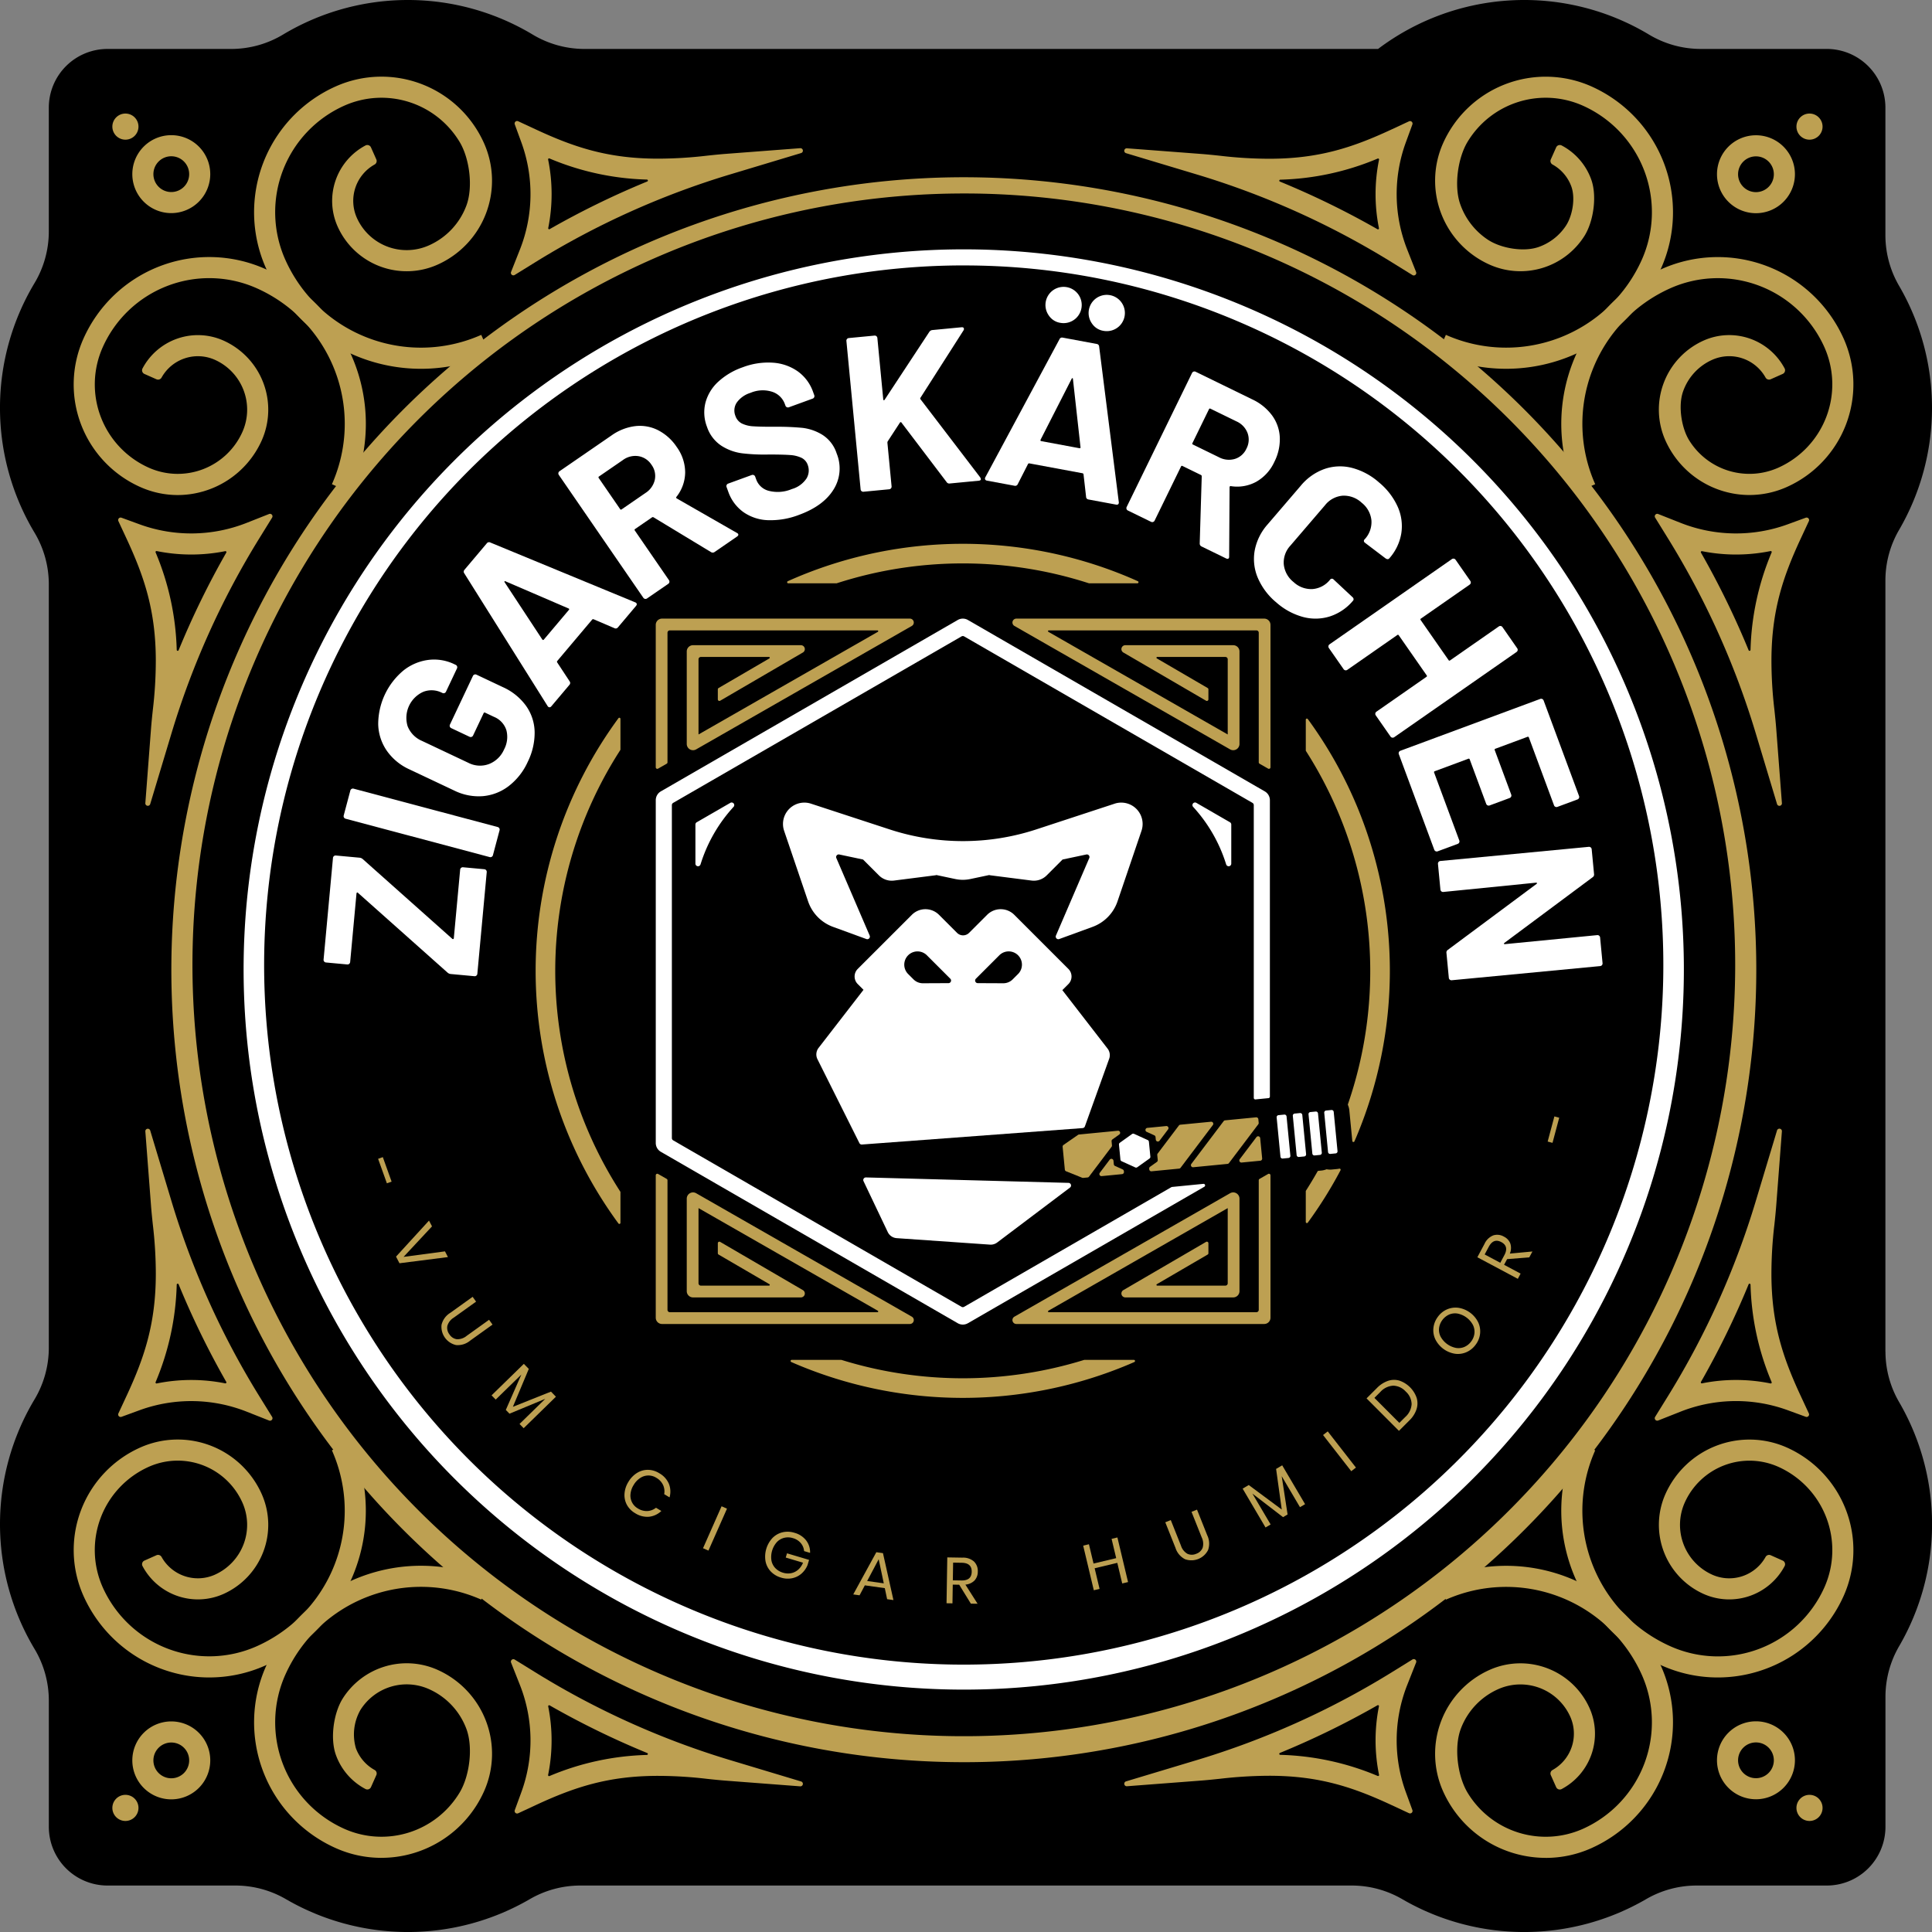 <svg xmlns="http://www.w3.org/2000/svg" xmlns:xlink="http://www.w3.org/1999/xlink" width="496.907" height="496.907" viewBox="0 0 496.907 496.907"><rect x="0" y="0" width="496.907" height="496.907" fill="#808080" stroke="none"/><defs><clipPath id="a"><rect width="496.907" height="496.907" fill="none"/></clipPath></defs><g transform="translate(0 -0.003)"><g transform="translate(0 0.003)" clip-path="url(#a)"><path d="M484.923,347.669V149.244a25.869,25.869,0,0,1,3.551-13.012,62.415,62.415,0,0,0,0-62.659,25.871,25.871,0,0,1-3.551-13.012V27.689a15.1,15.1,0,0,0-15.1-15.1H437.372A25.877,25.877,0,0,1,424.059,8.86a62.391,62.391,0,0,0-69.626,3.732H150.263A25.874,25.874,0,0,1,136.949,8.86a62.415,62.415,0,0,0-64.1,0,25.875,25.875,0,0,1-13.314,3.732H27.655a15.1,15.1,0,0,0-15.1,15.1v31.9a25.881,25.881,0,0,1-3.722,13.3,62.416,62.416,0,0,0,0,64.03,25.88,25.88,0,0,1,3.722,13.3V346.7A25.876,25.876,0,0,1,8.836,360a62.419,62.419,0,0,0,0,64.03,25.876,25.876,0,0,1,3.723,13.3V469.86a15.1,15.1,0,0,0,15.1,15.1H60.609a25.872,25.872,0,0,1,13,3.542,62.412,62.412,0,0,0,62.585,0,25.872,25.872,0,0,1,13-3.542h198.53a25.872,25.872,0,0,1,13,3.542,62.413,62.413,0,0,0,62.585,0,25.872,25.872,0,0,1,13-3.542h33.528a15.1,15.1,0,0,0,15.1-15.1V436.353a25.869,25.869,0,0,1,3.551-13.012,62.414,62.414,0,0,0,0-62.659,25.871,25.871,0,0,1-3.551-13.013" transform="translate(0 -0.003)"/><path d="M679.247,456.537l8.648,4.993a.67.67,0,0,1,.335.581v10.068a.67.67,0,0,1-1.308.2l-.13-.4a38.912,38.912,0,0,0-8.374-14.409.67.67,0,0,1,.829-1.033" transform="translate(-371.549 -250.047)" fill="#fff"/><path d="M404.531,456.537l-8.648,4.993a.671.671,0,0,0-.335.581v10.068a.67.67,0,0,0,1.308.2l.13-.4a38.912,38.912,0,0,1,8.374-14.409.67.67,0,0,0-.829-1.033" transform="translate(-216.688 -250.047)" fill="#fff"/><path d="M505.765,498.045a.41.41,0,0,0-.162.052L452.3,528.874a.67.67,0,0,1-.67,0l-74.163-42.818a.67.67,0,0,1-.336-.581V399.84a.67.67,0,0,1,.336-.581l74.163-42.818a.67.67,0,0,1,.67,0l74.163,42.818a.67.67,0,0,1,.335.581v75.291a.4.4,0,0,0,.443.4l3.336-.331a.4.4,0,0,0,.364-.4V398.576a2.623,2.623,0,0,0-1.311-2.271l-76.354-44.083a2.623,2.623,0,0,0-2.623,0L374.3,396.3a2.622,2.622,0,0,0-1.311,2.271v88.165a2.622,2.622,0,0,0,1.311,2.271l76.353,44.083a2.623,2.623,0,0,0,2.623,0L514.064,498a.4.4,0,0,0-.241-.751Z" transform="translate(-204.328 -192.762)" fill="#fff"/><path d="M539.23,552.994,527.6,537.961l1.556-1.555a2.759,2.759,0,0,0,0-3.9l-13.916-13.916a4.94,4.94,0,0,0-6.987,0l-4.639,4.639a2.188,2.188,0,0,1-3.095,0l-4.639-4.639a4.939,4.939,0,0,0-6.986,0L474.978,532.5a2.758,2.758,0,0,0,0,3.9l1.48,1.48-11.553,14.934a2.759,2.759,0,0,0-.286,2.922L475.4,577.3a.67.67,0,0,0,.649.369l56.772-4.226A.67.67,0,0,0,533.4,573l6.245-17.385a2.757,2.757,0,0,0-.414-2.62m-40.924-16.832-6.564.03a3.406,3.406,0,0,1-2.425-1l-1.4-1.4a3.407,3.407,0,0,1,4.818-4.818l6.047,6.047a.67.67,0,0,1-.471,1.144m17.916-2.373-1.4,1.4a3.405,3.405,0,0,1-2.425,1l-6.564-.03a.67.67,0,0,1-.471-1.144l6.047-6.047a3.407,3.407,0,0,1,4.818,4.818" transform="translate(-254.367 -283.3)" fill="#fff"/><path d="M491.7,669.715l52.1,1.4a.67.67,0,0,1,.386,1.205l-18.729,14.129a2.758,2.758,0,0,1-1.852.55l-23.994-1.666a2.759,2.759,0,0,1-2.3-1.566l-6.234-13.092a.67.67,0,0,1,.623-.958" transform="translate(-268.981 -366.882)" fill="#fff"/><path d="M530.639,456.794l-20.106,6.6a60.569,60.569,0,0,1-37.741.019l-20.234-6.623a5.493,5.493,0,0,0-6.915,6.987l6.162,18.131a10.632,10.632,0,0,0,6.42,6.567l8.574,3.132a.67.67,0,0,0,.846-.894l-8.572-19.934a.67.67,0,0,1,.755-.92l6.116,1.294,4.082,4.082a4.665,4.665,0,0,0,3.889,1.329l10.866-1.385-.065-.054,4.951,1.047a9.346,9.346,0,0,0,3.866,0l4.951-1.047-.065.054,10.865,1.385a4.666,4.666,0,0,0,3.889-1.329l4.081-4.082,6.116-1.294a.67.67,0,0,1,.754.92l-8.572,19.934a.67.67,0,0,0,.846.894l8.574-3.132a10.633,10.633,0,0,0,6.42-6.567l6.161-18.131a5.493,5.493,0,0,0-6.915-6.987" transform="translate(-243.966 -250.086)" fill="#fff"/><path d="M380.959,360.318V384.1a1.614,1.614,0,0,0,2.416,1.4l55.47-31.748a1.008,1.008,0,0,0-.5-1.884H374.6a1.614,1.614,0,0,0-1.614,1.614v36.622a.4.4,0,0,0,.6.35l2.219-1.27a.4.4,0,0,0,.2-.35V355.5a.605.605,0,0,1,.605-.605H430a.2.2,0,0,1,.1.377l-46.115,26.393V362.335a.6.6,0,0,1,.605-.605h17.518a.2.2,0,0,1,.1.376l-13.057,7.612a.4.4,0,0,0-.2.349v2.569a.4.4,0,0,0,.607.349l21.27-12.4a1.009,1.009,0,0,0-.508-1.88H382.573a1.614,1.614,0,0,0-1.614,1.614" transform="translate(-204.328 -192.762)" fill="#bda052"/><path d="M634.266,360.318V384.1a1.614,1.614,0,0,1-2.416,1.4l-55.47-31.748a1.008,1.008,0,0,1,.5-1.884h63.745a1.614,1.614,0,0,1,1.614,1.614v36.622a.4.4,0,0,1-.6.35l-2.219-1.27a.4.4,0,0,1-.2-.35V355.5a.605.605,0,0,0-.605-.605H585.225a.2.2,0,0,0-.1.377l46.115,26.393V362.335a.6.6,0,0,0-.6-.605H613.116a.2.2,0,0,0-.1.376l13.057,7.612a.4.4,0,0,1,.2.349v2.569a.4.4,0,0,1-.607.349l-21.27-12.4a1.009,1.009,0,0,1,.508-1.88h27.748a1.614,1.614,0,0,1,1.614,1.614" transform="translate(-315.472 -192.762)" fill="#bda052"/><path d="M380.959,697.818V674.034a1.614,1.614,0,0,1,2.416-1.4l55.47,31.748a1.008,1.008,0,0,1-.5,1.884H374.6a1.614,1.614,0,0,1-1.614-1.614V668.029a.4.4,0,0,1,.6-.35l2.219,1.27a.4.4,0,0,1,.2.35v33.335a.605.605,0,0,0,.605.6H430a.2.2,0,0,0,.1-.377l-46.115-26.393V695.8a.605.605,0,0,0,.605.6h17.518a.2.2,0,0,0,.1-.376l-13.057-7.612a.4.4,0,0,1-.2-.349V685.5a.4.4,0,0,1,.607-.349l21.27,12.4a1.009,1.009,0,0,1-.508,1.88H382.573a1.614,1.614,0,0,1-1.614-1.614" transform="translate(-204.328 -365.738)" fill="#bda052"/><path d="M634.266,697.818V674.034a1.614,1.614,0,0,0-2.416-1.4l-55.47,31.748a1.008,1.008,0,0,0,.5,1.884h63.745a1.614,1.614,0,0,0,1.614-1.614V668.029a.4.4,0,0,0-.6-.35l-2.219,1.27a.4.4,0,0,0-.2.35v33.335a.605.605,0,0,1-.605.6H585.225a.2.2,0,0,1-.1-.377l46.115-26.393V695.8a.6.6,0,0,1-.6.6H613.116a.2.2,0,0,1-.1-.376l13.057-7.612a.4.4,0,0,0,.2-.349V685.5a.4.4,0,0,0-.607-.349l-21.27,12.4a1.009,1.009,0,0,0,.508,1.88h27.748a1.614,1.614,0,0,0,1.614-1.614" transform="translate(-315.472 -365.738)" fill="#bda052"/><path d="M629.341,660.961l1.967.894a.536.536,0,0,1,.311.436l.018.189a.535.535,0,0,1-.481.585l-5.253.51a.536.536,0,0,1-.479-.856l2.556-3.382a.536.536,0,0,1,.96.271l.089.917a.535.535,0,0,0,.311.436" transform="translate(-342.558 -361.081)" fill="#bda052"/><path d="M649.653,661.727l.005.056-.1.075Z" transform="translate(-355.837 -362.507)" fill="#fff"/><path d="M653.8,642.875l-1.967-.894a.536.536,0,0,1,.17-1.021l4.858-.472a.536.536,0,0,1,.479.856l-2.2,2.914a.535.535,0,0,1-.96-.271l-.066-.676a.536.536,0,0,0-.312-.436" transform="translate(-356.911 -350.87)" fill="#bda052"/><path d="M670.022,638.871l-8.308,11a.537.537,0,0,1-.375.21l-7.091.688a.536.536,0,0,1-.585-.481l-.018-.189a.536.536,0,0,1,.222-.487l1.758-1.256a.536.536,0,0,0,.222-.487l-.125-1.286a.537.537,0,0,1,.106-.374l5.449-7.211a.537.537,0,0,1,.376-.21l7.892-.766a.536.536,0,0,1,.479.856" transform="translate(-358.076 -349.515)" fill="#bda052"/><path d="M686.178,636.3l7.963-.773a.536.536,0,0,1,.585.482l.09.929a.537.537,0,0,1-.106.375l-7.543,9.983a.535.535,0,0,1-.375.21l-8.82.856a.536.536,0,0,1-.479-.856l8.31-11a.535.535,0,0,1,.375-.21" transform="translate(-371.082 -348.152)" fill="#bda052"/><path d="M705.021,652.2l4.3-5.688a.536.536,0,0,1,.96.271l.507,5.222a.535.535,0,0,1-.481.585l-4.805.467a.536.536,0,0,1-.479-.856" transform="translate(-386.163 -354.054)" fill="#bda052"/><path d="M728.7,634.449l.98,10.094a.535.535,0,0,1-.481.585l-1.484.144a.536.536,0,0,1-.585-.481l-.98-10.094a.536.536,0,0,1,.482-.585l1.484-.144a.535.535,0,0,1,.585.481" transform="translate(-397.799 -347.298)" fill="#fff"/><path d="M735.824,633.233l1.37-.133a.535.535,0,0,1,.585.481l.98,10.094a.536.536,0,0,1-.481.585l-1.37.133a.536.536,0,0,1-.585-.482l-.98-10.094a.535.535,0,0,1,.481-.585" transform="translate(-402.832 -346.823)" fill="#fff"/><path d="M744.759,632.366l1.37-.133a.535.535,0,0,1,.585.481l.98,10.094a.536.536,0,0,1-.481.585l-1.37.133a.536.536,0,0,1-.585-.482l-.98-10.094a.535.535,0,0,1,.481-.585" transform="translate(-407.727 -346.348)" fill="#fff"/><path d="M755.65,631.847l.98,10.094a.535.535,0,0,1-.481.585l-1.371.133a.536.536,0,0,1-.585-.482l-.98-10.094a.535.535,0,0,1,.481-.585l1.371-.133a.535.535,0,0,1,.585.481" transform="translate(-412.621 -345.873)" fill="#fff"/><path d="M649.653,661.727l.005.056-.1.075Z" transform="translate(-355.837 -362.507)" fill="#231f20"/><path d="M619.208,643.639h0a.536.536,0,0,1-.222.487l-1.758,1.256a.535.535,0,0,0-.222.487l.1,1.046a.538.538,0,0,1-.106.374l-5.8,7.679a.534.534,0,0,1-.375.21l-1.124.109a.535.535,0,0,1-.251-.036l-4.133-1.659a.537.537,0,0,1-.334-.445l-.568-5.849a.534.534,0,0,1,.227-.491l3.729-2.587a.529.529,0,0,1,.254-.093l10-.97a.535.535,0,0,1,.585.481" transform="translate(-331.108 -352.333)" fill="#bda052"/><path d="M649.653,661.727l.005.056-.1.075Z" transform="translate(-355.837 -362.507)" fill="#fff"/><path d="M644.161,646.9l.372,3.831a.537.537,0,0,1-.222.487l-.312.223-.757.54-.757.542-.005-.057-.1.131v0h0l-1.2.855a.536.536,0,0,1-.533.052l-1.459-.663-.847-.386-.847-.384-.349-.159a.535.535,0,0,1-.311-.435l-.372-3.831a.535.535,0,0,1,.222-.487l.312-.223.757-.542.42-.3.338-.242,1.3-.932a.535.535,0,0,1,.533-.052l1.461.665.847.384.847.386.349.159a.535.535,0,0,1,.311.435" transform="translate(-348.663 -353.245)" fill="#fff"/><path d="M649.653,661.727l.005.056-.1.075Z" transform="translate(-355.837 -362.507)" fill="#fff"/><path d="M460.394,319.479a.267.267,0,0,0,.086-.014,105.429,105.429,0,0,1,64.842,0,.271.271,0,0,0,.087.014H537.8a.286.286,0,0,0,.116-.548q-1.123-.505-2.259-.986a110.191,110.191,0,0,0-85.507,0q-1.137.481-2.26.986a.286.286,0,0,0,.116.548Z" transform="translate(-245.268 -169.448)" fill="#bda052"/><path d="M326.522,530.28a.284.284,0,0,0-.045-.154,104.736,104.736,0,0,1,0-113.561.284.284,0,0,0,.045-.154v-7.876a.286.286,0,0,0-.516-.171,109.768,109.768,0,0,0,0,129.961.286.286,0,0,0,.516-.17Z" transform="translate(-166.942 -223.647)" fill="#bda052"/><path d="M525.248,773.5a.292.292,0,0,0-.084.013,105.476,105.476,0,0,1-62.366,0,.294.294,0,0,0-.084-.013H449.976a.286.286,0,0,0-.115.549q.681.3,1.367.59a110.185,110.185,0,0,0,85.507,0q.686-.29,1.367-.59a.286.286,0,0,0-.115-.549Z" transform="translate(-246.347 -423.739)" fill="#bda052"/><path d="M750.792,664.814l-1.371.133c-.149.015-.3.021-.445.021a4.538,4.538,0,0,1-.826-.077.275.275,0,0,0-.153.015,4.586,4.586,0,0,1-1.248.3l-.781.076a.284.284,0,0,0-.22.143q-1.426,2.52-2.984,4.956a.286.286,0,0,0-.045.153v7.9a.287.287,0,0,0,.518.17,109.04,109.04,0,0,0,8.419-13.469.287.287,0,0,0-.321-.411,4.454,4.454,0,0,1-.545.088" transform="translate(-406.875 -364.146)" fill="#bda052"/><path d="M755.711,430.857a109.3,109.3,0,0,0-12.472-22.008.287.287,0,0,0-.518.17v7.9a.282.282,0,0,0,.045.153,105.08,105.08,0,0,1,10.79,90.849.279.279,0,0,0,.009.2,4.557,4.557,0,0,1,.355,1.369l.766,7.891a.287.287,0,0,0,.548.087q.242-.553.478-1.11a110.185,110.185,0,0,0,0-85.507" transform="translate(-406.875 -223.912)" fill="#bda052"/><path d="M322.568,510.894a185.217,185.217,0,1,1,72.315-14.6,184.616,184.616,0,0,1-72.315,14.6m0-366.3a179.937,179.937,0,1,0,70.264,14.185A179.383,179.383,0,0,0,322.568,144.6" transform="translate(-74.934 -76.329)" fill="#fff"/><path d="M223.348,517.495a.653.653,0,0,1-.5.153l-6.1-.564a1.435,1.435,0,0,1-.821-.361l-23.06-20.535a.157.157,0,0,0-.223-.049.3.3,0,0,0-.137.244l-1.629,17.627a.678.678,0,0,1-.74.615l-5.48-.506a.678.678,0,0,1-.616-.741l2.417-26.158a.678.678,0,0,1,.741-.615l6.1.564a1.44,1.44,0,0,1,.821.36l23.06,20.536a.24.24,0,0,0,.226.02.227.227,0,0,0,.134-.215l1.629-17.627a.678.678,0,0,1,.74-.615l5.481.506a.678.678,0,0,1,.615.741l-2.417,26.159a.656.656,0,0,1-.242.462" transform="translate(-100.819 -266.57)" fill="#fff"/><path d="M233.529,466.091a.651.651,0,0,1-.517.067l-37.064-9.868a.678.678,0,0,1-.483-.833l1.708-6.415a.679.679,0,0,1,.833-.483l37.064,9.868a.679.679,0,0,1,.483.833l-1.708,6.415a.653.653,0,0,1-.316.415" transform="translate(-107.065 -245.717)" fill="#fff"/><path d="M248.685,407.679a12.734,12.734,0,0,1-6.656,2.6,14.162,14.162,0,0,1-7.38-1.447l-11.491-5.43a14.309,14.309,0,0,1-5.83-4.793,12.508,12.508,0,0,1-2.219-6.791,18.014,18.014,0,0,1,6.531-13.889,12.927,12.927,0,0,1,6.387-2.693,11.932,11.932,0,0,1,6.662,1.108l.359.17a.679.679,0,0,1,.325.907l-2.836,6a.677.677,0,0,1-.907.325l-.154-.073a5.929,5.929,0,0,0-4.751-.237,7.343,7.343,0,0,0-4.055,8.846,6.824,6.824,0,0,0,3.7,3.787l11.9,5.624a6.557,6.557,0,0,0,5.337.325,7,7,0,0,0,3.876-3.753,6.841,6.841,0,0,0,.6-4.925,5.5,5.5,0,0,0-3.173-3.445l-2.308-1.091a.251.251,0,0,0-.378.136l-2.715,5.746a.679.679,0,0,1-.907.324l-4.72-2.23a.678.678,0,0,1-.324-.907l5.914-12.517a.678.678,0,0,1,.907-.325l6.771,3.2a14.84,14.84,0,0,1,6,4.841,12,12,0,0,1,2.193,6.715,16.849,16.849,0,0,1-1.771,7.666,16.34,16.34,0,0,1-4.887,6.226" transform="translate(-117.835 -205.511)" fill="#fff"/><path d="M302.514,330.51l-5.348-2.285a.335.335,0,0,0-.356.071l-9,10.667a.332.332,0,0,0-.009.363l3.188,4.843a.713.713,0,0,1-.042.93l-4.648,5.507a.632.632,0,0,1-.481.262.619.619,0,0,1-.492-.341l-21.41-34.1a.713.713,0,0,1,.042-.93l5.745-6.808a.713.713,0,0,1,.909-.2l37.217,15.368a.649.649,0,0,1,.253.14q.39.33-.012.806l-4.647,5.508a.711.711,0,0,1-.909.2m-18.151,2.947,6.44-7.632c.147-.174.108-.3-.113-.393l-16.172-6.964q-.21-.1-.262,0a.266.266,0,0,0,.042.259l9.659,14.683q.223.264.407.046" transform="translate(-144.494 -168.952)" fill="#fff"/><path d="M356.835,274.7l-14.751-8.93a.364.364,0,0,0-.409.006l-4.347,2.99a.25.25,0,0,0-.073.394l8.778,12.762a.678.678,0,0,1-.175.946l-5.47,3.763a.678.678,0,0,1-.946-.175l-21.736-31.6a.679.679,0,0,1,.175-.947l13.37-9.2a13.31,13.31,0,0,1,6.1-2.4,10.353,10.353,0,0,1,5.886,1.048,12.83,12.83,0,0,1,4.808,4.337,11.224,11.224,0,0,1,2.156,6.539,10.273,10.273,0,0,1-2.238,6.257.27.27,0,0,0,.085.424l15.457,8.857a.882.882,0,0,1,.287.216c.172.25.085.492-.257.728l-5.75,3.955a.8.8,0,0,1-.944.029m-28.872-19.049,5.5,7.994a.251.251,0,0,0,.395.073l6.124-4.213a5.433,5.433,0,0,0,2.4-3.371,4.839,4.839,0,0,0-.851-3.891,4.933,4.933,0,0,0-3.345-2.21,5.374,5.374,0,0,0-4.023,1.011l-6.124,4.212a.251.251,0,0,0-.073.395" transform="translate(-173.978 -132.708)" fill="#fff"/><path d="M416.964,246.749a11.7,11.7,0,0,1-6.349-2.1,10.827,10.827,0,0,1-3.878-5.26l-.428-1.173a.678.678,0,0,1,.407-.873l6.077-2.214a.678.678,0,0,1,.873.407l.292.8a4.634,4.634,0,0,0,3.283,2.88,9.3,9.3,0,0,0,5.865-.476,6.711,6.711,0,0,0,3.775-2.733,4,4,0,0,0,.308-3.464,3.174,3.174,0,0,0-1.639-1.849,8.032,8.032,0,0,0-2.882-.7q-1.709-.132-5.335-.14a48.576,48.576,0,0,1-6.963-.3,12.934,12.934,0,0,1-5.43-1.978,9.336,9.336,0,0,1-3.669-4.853,10.239,10.239,0,0,1-.386-6.2,11.2,11.2,0,0,1,3.245-5.348,17.867,17.867,0,0,1,6.305-3.745,18.414,18.414,0,0,1,7.748-1.191,12.545,12.545,0,0,1,6.424,2.219,10.958,10.958,0,0,1,3.971,5.348l.291.8a.679.679,0,0,1-.406.873l-6.131,2.232a.679.679,0,0,1-.873-.407l-.155-.427a5.156,5.156,0,0,0-3.227-3.142,7.986,7.986,0,0,0-5.611.262,6.79,6.79,0,0,0-3.53,2.493,3.7,3.7,0,0,0-.345,3.447,3.4,3.4,0,0,0,1.642,1.938,7.7,7.7,0,0,0,3.045.733q1.887.128,5.746.111a67.076,67.076,0,0,1,6.837.288,12.623,12.623,0,0,1,5.047,1.754,8.858,8.858,0,0,1,3.722,4.833,10.16,10.16,0,0,1-.795,9.257q-2.621,4.246-8.911,6.536a20.188,20.188,0,0,1-7.959,1.358" transform="translate(-219.44 -112.958)" fill="#fff"/><path d="M485.324,228.3a.654.654,0,0,1-.244-.461l-3.657-38.18a.679.679,0,0,1,.613-.743l6.609-.633a.677.677,0,0,1,.742.613l1.515,15.814c.01.113.054.176.132.187a.233.233,0,0,0,.218-.106l11.494-17.46a1.077,1.077,0,0,1,.809-.476l7.456-.714c.3-.029.5.038.589.2a.609.609,0,0,1-.056.6l-11.053,17.3a.325.325,0,0,0-.019.4l15.38,20.129a2.369,2.369,0,0,1,.151.385c.025.264-.151.413-.527.449l-7.456.714a.811.811,0,0,1-.834-.376l-11.611-15.3a.184.184,0,0,0-.18-.1.328.328,0,0,0-.215.135l-3.131,4.8a.869.869,0,0,0-.081.35l1.077,11.239a.679.679,0,0,1-.613.742l-6.608.633a.654.654,0,0,1-.5-.152" transform="translate(-263.73 -101.968)" fill="#fff"/><path d="M586.251,217.578l-.658-5.778c-.047-.162-.126-.255-.237-.275l-13.723-2.549a.333.333,0,0,0-.32.171l-2.633,5.167a.713.713,0,0,1-.829.423l-7.085-1.316a.633.633,0,0,1-.466-.288.62.62,0,0,1,.053-.6l19.052-35.472a.713.713,0,0,1,.829-.423l8.758,1.627a.713.713,0,0,1,.622.693l5.046,39.948a.648.648,0,0,1,0,.289q-.094.5-.707.388l-7.084-1.316a.711.711,0,0,1-.622-.692m-11.537-14.319,9.818,1.823q.335.062.286-.293l-1.944-17.5c-.01-.155-.053-.231-.131-.226a.264.264,0,0,0-.2.164l-7.986,15.656c-.079.216-.026.341.161.376m1.981-32.266a4.663,4.663,0,1,1,2.919,1.841,4.348,4.348,0,0,1-2.919-1.841m11.1,2.062a4.665,4.665,0,1,1,2.919,1.84,4.346,4.346,0,0,1-2.919-1.84" transform="translate(-306.912 -89.801)" fill="#fff"/><path d="M659.535,255.495l.519-17.234a.364.364,0,0,0-.206-.353l-4.742-2.314a.251.251,0,0,0-.379.131l-6.793,13.92a.677.677,0,0,1-.91.313l-5.966-2.911a.678.678,0,0,1-.313-.911l16.82-34.47a.678.678,0,0,1,.911-.313l14.583,7.116a13.309,13.309,0,0,1,5.09,4.125,10.345,10.345,0,0,1,1.983,5.639,12.822,12.822,0,0,1-1.41,6.32,11.228,11.228,0,0,1-4.633,5.095,10.273,10.273,0,0,1-6.548,1.129.269.269,0,0,0-.327.282l-.107,17.814a.876.876,0,0,1-.047.356c-.133.273-.386.317-.76.134l-6.272-3.06a.8.8,0,0,1-.49-.808m2.382-34.508-4.255,8.719a.25.25,0,0,0,.131.379l6.68,3.26a5.435,5.435,0,0,0,4.115.429,4.838,4.838,0,0,0,2.968-2.655,4.935,4.935,0,0,0,.279-4,5.374,5.374,0,0,0-2.859-3l-6.68-3.26a.251.251,0,0,0-.379.131" transform="translate(-350.97 -115.744)" fill="#fff"/><path d="M714.2,293.885a12.422,12.422,0,0,1-.762-7.044,14.057,14.057,0,0,1,3.313-6.652l8.531-9.95a14.058,14.058,0,0,1,6.069-4.288,12.239,12.239,0,0,1,7.059-.3,16.926,16.926,0,0,1,7.009,3.768,17.349,17.349,0,0,1,4.784,6.232,12.207,12.207,0,0,1,.928,6.849,12.835,12.835,0,0,1-3.088,6.434q-.332.387-.923.03l-5.3-4.019-.086-.074a.527.527,0,0,1-.025-.843,6.466,6.466,0,0,0,1.74-4.861,6.619,6.619,0,0,0-2.5-4.536,6.693,6.693,0,0,0-4.907-1.816,6.464,6.464,0,0,0-4.539,2.461l-8.9,10.38a6.389,6.389,0,0,0-1.7,4.818,6.688,6.688,0,0,0,2.544,4.572,6.614,6.614,0,0,0,4.865,1.78,6.391,6.391,0,0,0,4.5-2.418.579.579,0,0,1,.923-.031l4.855,4.537a.72.72,0,0,1,.255.443.512.512,0,0,1-.108.431,12.981,12.981,0,0,1-5.906,4.054,12.328,12.328,0,0,1-6.948.171,17.083,17.083,0,0,1-6.907-3.755,16.686,16.686,0,0,1-4.775-6.374" transform="translate(-390.719 -145.322)" fill="#fff"/><path d="M799.907,335.082a.654.654,0,0,1,.439.282l3.794,5.447a.679.679,0,0,1-.17.948L772.5,363.681a.677.677,0,0,1-.948-.17l-3.795-5.447a.678.678,0,0,1,.17-.948l12.85-8.951a.251.251,0,0,0,.071-.4l-7.167-10.289a.25.25,0,0,0-.395-.071l-12.85,8.951a.679.679,0,0,1-.948-.17l-3.794-5.447a.678.678,0,0,1,.17-.947l31.472-21.923a.678.678,0,0,1,.948.17l3.794,5.447a.678.678,0,0,1-.169.948l-12.524,8.724a.251.251,0,0,0-.071.4l7.167,10.289a.25.25,0,0,0,.395.071l12.524-8.724a.656.656,0,0,1,.509-.113" transform="translate(-413.913 -174.071)" fill="#fff"/><path d="M835.862,425.243a.655.655,0,0,1-.354-.383l-6.469-17.45a.251.251,0,0,0-.365-.167l-8.246,3.057a.251.251,0,0,0-.167.365L824.5,422.1a.678.678,0,0,1-.4.875l-5.16,1.913a.678.678,0,0,1-.875-.4l-4.241-11.438a.251.251,0,0,0-.364-.167l-8.619,3.2a.251.251,0,0,0-.167.365l6.469,17.449a.677.677,0,0,1-.4.875l-5.16,1.914a.678.678,0,0,1-.875-.4L795.593,411.7a.678.678,0,0,1,.4-.875l35.963-13.333a.678.678,0,0,1,.875.4l9.112,24.578a.679.679,0,0,1-.4.875l-5.16,1.913a.657.657,0,0,1-.521-.019" transform="translate(-435.815 -217.73)" fill="#fff"/><path d="M859.355,504.531a.658.658,0,0,1,.244.462l.63,6.608a.678.678,0,0,1-.613.742l-38.182,3.642a.678.678,0,0,1-.743-.613l-.609-6.383a.812.812,0,0,1,.377-.834l22.779-16.935q.159-.13.12-.239c-.027-.074-.115-.1-.265-.089l-23.824,2.386a.678.678,0,0,1-.742-.613l-.631-6.609a.678.678,0,0,1,.614-.742l38.181-3.642a.678.678,0,0,1,.742.613l.609,6.383a.815.815,0,0,1-.377.834L834.995,506.37c-.106.086-.146.166-.12.24s.114.1.265.089l23.717-2.319a.656.656,0,0,1,.5.152" transform="translate(-448.055 -263.868)" fill="#fff"/><rect width="1.289" height="6.692" transform="translate(97.248 298.047) rotate(-19.726)" fill="#bda052"/><path d="M234.516,695.753,227.2,703.6l10.65-1.418.763,1.47-12.465,1.588-.886-1.707,8.48-9.265Z" transform="translate(-123.404 -380.333)" fill="#bda052"/><path d="M259.956,738.871l-5.753,4.122a3.673,3.673,0,0,0-1.64,2.122,2.759,2.759,0,0,0,.564,2.209,2.671,2.671,0,0,0,1.9,1.213,3.732,3.732,0,0,0,2.519-.879l5.753-4.123.887,1.238-5.753,4.122a4.963,4.963,0,0,1-3.641,1.138,4.817,4.817,0,0,1-3.722-5.2,4.957,4.957,0,0,1,2.247-3.082l5.753-4.122Z" transform="translate(-137.508 -404.089)" fill="#bda052"/><path d="M296.154,784.2l-8.295,8.1-1.064-1.089,6.619-6.464-9.2,3.819-.947-.969,4-9.1-6.6,6.441-1.064-1.089,8.3-8.1,1.274,1.3-4.09,9.748,9.8-3.907Z" transform="translate(-153.173 -424.968)" fill="#bda052"/><path d="M366.616,839.616a5.416,5.416,0,0,1,.165,3.488l-1.376-.829a3.928,3.928,0,0,0-.285-2.349,4.216,4.216,0,0,0-1.749-1.864,3.787,3.787,0,0,0-4.12.048,5.382,5.382,0,0,0-1.716,1.828,5.288,5.288,0,0,0-.8,2.35,3.8,3.8,0,0,0,1.889,3.657,4.212,4.212,0,0,0,2.465.674,3.929,3.929,0,0,0,2.209-.847l1.376.828a5.415,5.415,0,0,1-3.16,1.485,5.743,5.743,0,0,1-3.6-.928A5.589,5.589,0,0,1,355.8,845a5.243,5.243,0,0,1-.6-2.843,6.615,6.615,0,0,1,.992-3.025,6.7,6.7,0,0,1,2.223-2.313,5.237,5.237,0,0,1,2.8-.8,5.591,5.591,0,0,1,2.9.859,5.744,5.744,0,0,1,2.505,2.748" transform="translate(-194.576 -457.981)" fill="#bda052"/><rect width="11.795" height="1.522" transform="translate(180.817 398.198) rotate(-66.14)" fill="#bda052"/><path d="M445.731,873.479a4.966,4.966,0,0,1,1.011,3.2l-1.539-.458a3.613,3.613,0,0,0-.847-2.051,4.076,4.076,0,0,0-2.035-1.286,4.176,4.176,0,0,0-2.228-.079,3.913,3.913,0,0,0-1.891,1.1,5.809,5.809,0,0,0-1.4,4.725,3.9,3.9,0,0,0,1.008,1.976,4.448,4.448,0,0,0,2,1.179,4.263,4.263,0,0,0,2.042.119,3.857,3.857,0,0,0,1.808-.884,4.651,4.651,0,0,0,1.265-1.815l-4.442-1.323.325-1.09,5.676,1.69-.4,1.347a5.861,5.861,0,0,1-1.56,2.189,5.226,5.226,0,0,1-2.376,1.177,5.687,5.687,0,0,1-2.853-.151,5.871,5.871,0,0,1-2.669-1.589,5.288,5.288,0,0,1-1.341-2.616,7.051,7.051,0,0,1,1.781-5.981,5.359,5.359,0,0,1,2.557-1.465,5.78,5.78,0,0,1,3.09.118,5.7,5.7,0,0,1,3.02,1.964" transform="translate(-238.391 -477.282)" fill="#bda052"/><path d="M493.437,892.134l-5.135-.723-1.358,2.563-1.624-.229,5.938-10.856,1.706.24,2.694,12.071-1.623-.228Zm-.265-1.237-1.307-6.2-2.967,5.6Z" transform="translate(-265.867 -483.664)" fill="#bda052"/><path d="M544.644,897.738l-3-4.868-1.656-.027-.078,4.818-1.523-.025.191-11.794,3.881.063a4.2,4.2,0,0,1,3,1.011,3.37,3.37,0,0,1,.962,2.568,3.3,3.3,0,0,1-.841,2.3,3.748,3.748,0,0,1-2.343,1.058l3.133,4.92Zm-4.638-6,2.225.036q2.592.042,2.629-2.233t-2.556-2.317l-2.225-.037Z" transform="translate(-294.938 -485.281)" fill="#bda052"/><path d="M624.91,874.5l2.736,11.474-1.5.357-1.265-5.3-5.826,1.389,1.265,5.305-1.481.353L616.105,876.6l1.481-.354,1.184,4.964,5.826-1.389-1.184-4.964Z" transform="translate(-337.513 -479.068)" fill="#bda052"/><path d="M664.223,861.358l2.619,6.575a3.674,3.674,0,0,0,1.665,2.1,2.759,2.759,0,0,0,2.281-.017,2.67,2.67,0,0,0,1.633-1.551,3.735,3.735,0,0,0-.248-2.656l-2.619-6.575,1.414-.563,2.619,6.575a4.964,4.964,0,0,1,.229,3.808,4.816,4.816,0,0,1-5.938,2.365,4.958,4.958,0,0,1-2.452-2.922l-2.619-6.575Z" transform="translate(-363.098 -470.396)" fill="#bda052"/><path d="M716.976,833.468l5.886,9.99-1.312.773-4.7-7.971,1.511,9.848-1.168.688-7.879-6.057L714,848.68l-1.312.773-5.886-9.99,1.571-.926,8.489,6.3-1.455-10.445Z" transform="translate(-387.197 -456.589)" fill="#bda052"/><rect width="1.522" height="11.795" transform="matrix(0.789, -0.615, 0.615, 0.789, 340.287, 369.086)" fill="#bda052"/><path d="M790.175,789.488a4.928,4.928,0,0,1-.045,2.951,7.18,7.18,0,0,1-1.861,2.884l-2.653,2.647-8.33-8.351,2.653-2.647a7.316,7.316,0,0,1,2.877-1.865,4.833,4.833,0,0,1,2.94-.049,7.162,7.162,0,0,1,4.419,4.43m-1.3,1.613a4.453,4.453,0,0,0-1.5-3.231,4.5,4.5,0,0,0-3.228-1.519A4.836,4.836,0,0,0,780.8,788l-1.493,1.489,6.416,6.432,1.493-1.489a4.861,4.861,0,0,0,1.661-3.334" transform="translate(-425.811 -429.957)" fill="#bda052"/><path d="M818.811,744.206a5.483,5.483,0,0,1,2.956-.388,6.842,6.842,0,0,1,5.024,3.7,5.482,5.482,0,0,1,.5,2.939,5.743,5.743,0,0,1-1.133,2.833,5.829,5.829,0,0,1-2.382,1.934,5.438,5.438,0,0,1-2.966.4,6.843,6.843,0,0,1-5.024-3.7,5.444,5.444,0,0,1-.494-2.952,5.818,5.818,0,0,1,1.142-2.847,5.73,5.73,0,0,1,2.372-1.92m-2.071,4.854a3.881,3.881,0,0,0,.4,2.165,5.777,5.777,0,0,0,3.939,2.9,3.867,3.867,0,0,0,2.193-.254,4.258,4.258,0,0,0,1.747-1.425,4.179,4.179,0,0,0,.828-2.081,3.939,3.939,0,0,0-.407-2.17,5.76,5.76,0,0,0-3.932-2.9,3.889,3.889,0,0,0-2.187.259,4.5,4.5,0,0,0-2.581,3.5" transform="translate(-446.615 -407.447)" fill="#bda052"/><path d="M853.664,708.14l-5.7.448-.78,1.461,4.252,2.268-.717,1.343-10.407-5.552,1.827-3.425a4.206,4.206,0,0,1,2.266-2.2,3.372,3.372,0,0,1,2.724.315,3.3,3.3,0,0,1,1.667,1.8,3.751,3.751,0,0,1-.128,2.568l5.807-.543Zm-7.454,1.39,1.047-1.963q1.221-2.288-.787-3.359t-3.228,1.217l-1.048,1.963Z" transform="translate(-460.337 -384.745)" fill="#bda052"/><rect width="6.692" height="1.288" transform="translate(398.058 293.606) rotate(-75.052)" fill="#bda052"/><path d="M299.954,506.947a203.821,203.821,0,1,1,79.581-16.068,203.171,203.171,0,0,1-79.581,16.068m0-403.469a198.394,198.394,0,1,0,77.467,15.639,197.771,197.771,0,0,0-77.467-15.639" transform="translate(-52.32 -53.716)" fill="#bda052"/><path d="M187.463,118.727a43.666,43.666,0,0,1-39.9-25.867,35.426,35.426,0,0,1,17.953-46.773,28.883,28.883,0,0,1,38.135,14.638,23.649,23.649,0,0,1-11.985,31.224,19.462,19.462,0,0,1-25.7-9.863,16.134,16.134,0,0,1,7.186-20.8,1.027,1.027,0,0,1,1.412.495l1.377,3.093a1.028,1.028,0,0,1-.451,1.317,10.7,10.7,0,0,0-4.566,13.685,14.036,14.036,0,0,0,18.532,7.113,18.1,18.1,0,0,0,9.623-10.177c1.783-4.694.884-12.073-1.686-16.388a23.463,23.463,0,0,0-29.673-9.383,30,30,0,0,0-15.2,39.609A38.221,38.221,0,0,0,202.929,110l2.207,4.957a43.366,43.366,0,0,1-17.673,3.769" transform="translate(-79.15 -23.872)" fill="#bda052"/><path d="M68.649,207.4a23.584,23.584,0,0,1-9.611-2.057A28.883,28.883,0,0,1,44.4,167.2,35.426,35.426,0,0,1,91.173,149.25a43.605,43.605,0,0,1,22.1,57.571l-4.957-2.207a38.178,38.178,0,0,0-19.348-50.407,30,30,0,0,0-39.609,15.2,23.456,23.456,0,0,0,11.887,30.97,18.222,18.222,0,0,0,24.06-9.235,14.052,14.052,0,0,0-7.113-18.531,10.7,10.7,0,0,0-13.685,4.566,1.029,1.029,0,0,1-1.317.451L60.1,176.255a1.027,1.027,0,0,1-.5-1.412,16.134,16.134,0,0,1,20.8-7.186,19.485,19.485,0,0,1,9.863,25.7A23.708,23.708,0,0,1,68.649,207.4" transform="translate(-22.947 -80.075)" fill="#bda052"/><path d="M291.563,108.425a.641.641,0,0,1-.933-.781l2.3-5.816a38.775,38.775,0,0,0,.372-27.444l-1.718-4.7a.641.641,0,0,1,.872-.8L297,70.994c9.934,4.622,18.63,7.492,31.278,7.513h.187a108.8,108.8,0,0,0,12.581-.769c1.579-.167,3.211-.34,4.922-.47l19.03-1.453a.641.641,0,0,1,.234,1.253l-18.274,5.5a210.631,210.631,0,0,0-50.072,22.563Zm8.945-29.968a.253.253,0,0,0-.344.285,44.514,44.514,0,0,1,.026,17.621.252.252,0,0,0,.373.271,216.289,216.289,0,0,1,25.1-12.256.254.254,0,0,0-.09-.489,69.109,69.109,0,0,1-25.065-5.431" transform="translate(-159.186 -37.702)" fill="#bda052"/><path d="M75.445,366.9a.641.641,0,0,1-1.253-.234l1.453-19.03c.13-1.71.3-3.342.47-4.921a108.4,108.4,0,0,0,.769-12.768c-.022-12.648-2.891-21.346-7.513-31.279l-2.112-4.539a.641.641,0,0,1,.8-.872l4.7,1.718a38.776,38.776,0,0,0,27.444-.372l5.815-2.3a.641.641,0,0,1,.781.933l-3.29,5.318a210.619,210.619,0,0,0-22.563,50.072Zm1.388-64.72a69.109,69.109,0,0,1,5.431,25.065.254.254,0,0,0,.489.09,216.259,216.259,0,0,1,12.257-25.1.252.252,0,0,0-.27-.373,44.64,44.64,0,0,1-17.622-.026.252.252,0,0,0-.285.344" transform="translate(-36.811 -160.103)" fill="#bda052"/><path d="M85.283,96.932A10.023,10.023,0,1,1,95.306,86.908,10.035,10.035,0,0,1,85.283,96.932m0-14.62a4.6,4.6,0,1,0,4.6,4.6,4.6,4.6,0,0,0-4.6-4.6" transform="translate(-41.228 -42.12)" fill="#bda052"/><path d="M936.414,207.411A23.71,23.71,0,0,1,914.8,193.368a19.463,19.463,0,0,1,9.863-25.7,16.135,16.135,0,0,1,20.8,7.186,1.027,1.027,0,0,1-.5,1.412l-3.092,1.377a1.029,1.029,0,0,1-1.317-.451,10.7,10.7,0,0,0-13.685-4.567,13.951,13.951,0,0,0-7.531,8.162c-1.28,3.627-.45,9.275,1.567,12.549a18.229,18.229,0,0,0,22.911,7.055,23.484,23.484,0,0,0,11.887-30.971,30.034,30.034,0,0,0-39.609-15.2,38.179,38.179,0,0,0-19.348,50.407l-4.957,2.207a43.605,43.605,0,0,1,22.1-57.571,35.465,35.465,0,0,1,46.773,17.953,28.917,28.917,0,0,1-14.638,38.135,23.6,23.6,0,0,1-9.611,2.057" transform="translate(-486.46 -80.093)" fill="#bda052"/><path d="M834.5,118.737a43.361,43.361,0,0,1-17.674-3.769l2.207-4.957a38.22,38.22,0,0,0,50.407-19.348,30.035,30.035,0,0,0-15.2-39.609,23.464,23.464,0,0,0-29.674,9.385c-2.487,4.176-3.459,11.351-1.849,15.937a18.108,18.108,0,0,0,7.132,9.173c3.4,2.239,9.28,3.218,13.107,1.841a13.946,13.946,0,0,0,6.908-5.375c1.775-2.651,2.536-7.255,1.411-10.241a10.6,10.6,0,0,0-4.806-5.573,1.026,1.026,0,0,1-.449-1.315l1.376-3.092a1.03,1.03,0,0,1,1.418-.493,16,16,0,0,1,7.6,8.736c1.532,4.208.625,10.785-1.765,14.571a19.471,19.471,0,0,1-24.354,7.351A23.65,23.65,0,0,1,818.31,60.735,28.916,28.916,0,0,1,856.445,46.1,35.467,35.467,0,0,1,874.4,92.871a43.669,43.669,0,0,1-39.9,25.867" transform="translate(-447.157 -23.886)" fill="#bda052"/><path d="M973.912,366.679a.641.641,0,0,1-1.253.233l-5.5-18.281a210.65,210.65,0,0,0-22.563-50.072l-3.29-5.318a.641.641,0,0,1,.781-.933l5.815,2.3a38.782,38.782,0,0,0,27.444.372l4.7-1.718a.641.641,0,0,1,.8.873l-2.113,4.539c-4.622,9.932-7.492,18.628-7.514,31.278a108.347,108.347,0,0,0,.769,12.771c.167,1.577.339,3.209.47,4.918Zm-20.82-64.439a216.308,216.308,0,0,1,12.256,25.1.254.254,0,0,0,.49-.09,69.1,69.1,0,0,1,5.431-25.065.252.252,0,0,0-.285-.344,44.648,44.648,0,0,1-17.622.026.252.252,0,0,0-.27.373" transform="translate(-515.607 -160.107)" fill="#bda052"/><path d="M714.533,107.7a.641.641,0,0,1-.933.781l-5.319-3.291a210.656,210.656,0,0,0-50.072-22.563l-18.281-5.5a.641.641,0,0,1,.233-1.253L659.2,77.322c1.709.131,3.341.3,4.918.47a108.84,108.84,0,0,0,12.585.769h.186c12.65-.022,21.346-2.891,31.278-7.514l4.539-2.113a.641.641,0,0,1,.872.8l-1.718,4.7a38.775,38.775,0,0,0,.372,27.444ZM679.5,84.431a216.2,216.2,0,0,1,25.1,12.256.252.252,0,0,0,.373-.271A44.515,44.515,0,0,1,705,78.8a.253.253,0,0,0-.344-.285,69.1,69.1,0,0,1-25.064,5.431.254.254,0,0,0-.09.49" transform="translate(-350.313 -37.731)" fill="#bda052"/><path d="M986.631,96.984a10.023,10.023,0,1,1,10.024-10.023,10.035,10.035,0,0,1-10.024,10.023m0-14.62a4.6,4.6,0,1,0,4.6,4.6,4.6,4.6,0,0,0-4.6-4.6" transform="translate(-535.002 -42.149)" fill="#bda052"/><path d="M177.225,965.708a28.715,28.715,0,0,1-11.707-2.5,35.427,35.427,0,0,1-17.953-46.773,43.655,43.655,0,0,1,57.571-22.1l-2.207,4.957a38.221,38.221,0,0,0-50.407,19.348,30,30,0,0,0,15.2,39.609,23.464,23.464,0,0,0,29.674-9.383c2.57-4.314,3.469-11.693,1.686-16.388a18.1,18.1,0,0,0-9.623-10.177,14.042,14.042,0,0,0-17.614,5.381,12.72,12.72,0,0,0-1.155,9.846,10.6,10.6,0,0,0,4.806,5.573,1.026,1.026,0,0,1,.449,1.315l-1.377,3.093a1.029,1.029,0,0,1-1.417.493,16,16,0,0,1-7.6-8.735c-1.532-4.208-.625-10.785,1.766-14.571a19.47,19.47,0,0,1,24.354-7.351,23.649,23.649,0,0,1,11.985,31.224,28.927,28.927,0,0,1-26.428,17.135" transform="translate(-79.15 -487.872)" fill="#bda052"/><path d="M76.814,879.98A35.474,35.474,0,0,1,44.4,858.964a28.884,28.884,0,0,1,14.638-38.135,23.651,23.651,0,0,1,31.224,11.986,19.485,19.485,0,0,1-9.863,25.7,16.136,16.136,0,0,1-20.8-7.186,1.027,1.027,0,0,1,.495-1.412l3.093-1.377a1.029,1.029,0,0,1,1.317.451,10.7,10.7,0,0,0,13.685,4.566A14.052,14.052,0,0,0,85.3,835.022a18.223,18.223,0,0,0-24.06-9.235,23.457,23.457,0,0,0-11.887,30.971,30.034,30.034,0,0,0,39.609,15.2,38.178,38.178,0,0,0,19.348-50.407l4.957-2.207a43.605,43.605,0,0,1-22.1,57.571,35.242,35.242,0,0,1-14.359,3.062" transform="translate(-22.946 -448.539)" fill="#bda052"/><path d="M292.457,983.363a.641.641,0,0,1-.873-.8l1.719-4.7a38.778,38.778,0,0,0-.373-27.444l-2.3-5.815a.641.641,0,0,1,.933-.781l5.319,3.291a210.634,210.634,0,0,0,50.072,22.563l18.274,5.5a.641.641,0,0,1-.233,1.253l-19.03-1.453c-1.711-.13-3.343-.3-4.922-.47a108.8,108.8,0,0,0-12.581-.769h-.186c-12.648.022-21.346,2.891-31.279,7.513Zm8.1-27.753a.252.252,0,0,0-.373.27,44.539,44.539,0,0,1-.026,17.621.252.252,0,0,0,.344.285,69.106,69.106,0,0,1,25.065-5.431.254.254,0,0,0,.09-.489,216.31,216.31,0,0,1-25.1-12.256" transform="translate(-159.185 -516.988)" fill="#bda052"/><path d="M106.8,716.128a.641.641,0,0,1-.781.933l-5.815-2.3a38.776,38.776,0,0,0-27.444-.372l-4.7,1.718a.641.641,0,0,1-.8-.872l2.113-4.539c4.623-9.934,7.492-18.63,7.513-31.278a108.4,108.4,0,0,0-.769-12.768c-.167-1.579-.34-3.211-.47-4.922L74.191,642.7a.641.641,0,0,1,1.253-.234l5.5,18.274a210.646,210.646,0,0,0,22.563,50.072Zm-24.537-34.01a69.1,69.1,0,0,1-5.431,25.065.253.253,0,0,0,.285.344,44.518,44.518,0,0,1,17.621-.026.252.252,0,0,0,.27-.373,216.214,216.214,0,0,1-12.256-25.1.254.254,0,0,0-.49.09" transform="translate(-36.81 -351.703)" fill="#bda052"/><path d="M85.283,999.175a10.023,10.023,0,1,1,10.024-10.023,10.034,10.034,0,0,1-10.024,10.023m0-14.62a4.6,4.6,0,1,0,4.6,4.6,4.6,4.6,0,0,0-4.6-4.6" transform="translate(-41.228 -536.384)" fill="#bda052"/><path d="M928.247,880a35.228,35.228,0,0,1-14.359-3.062,43.6,43.6,0,0,1-22.1-57.571l4.957,2.207A38.178,38.178,0,0,0,916.1,871.984a30,30,0,0,0,39.609-15.2,23.485,23.485,0,0,0-11.887-30.971,18.243,18.243,0,0,0-24.06,9.235,14.052,14.052,0,0,0,7.112,18.532,10.7,10.7,0,0,0,13.685-4.567,1.029,1.029,0,0,1,1.317-.451l3.093,1.377a1.027,1.027,0,0,1,.495,1.412,16.135,16.135,0,0,1-20.8,7.186,19.485,19.485,0,0,1-9.863-25.7,23.677,23.677,0,0,1,31.224-11.985,28.918,28.918,0,0,1,14.638,38.135A35.481,35.481,0,0,1,928.247,880" transform="translate(-486.46 -448.559)" fill="#bda052"/><path d="M844.738,965.717a28.922,28.922,0,0,1-26.428-17.134,23.649,23.649,0,0,1,11.985-31.224,19.487,19.487,0,0,1,25.7,9.863,16.135,16.135,0,0,1-7.186,20.8,1.027,1.027,0,0,1-1.412-.495l-1.377-3.093a1.029,1.029,0,0,1,.451-1.317,10.7,10.7,0,0,0,4.567-13.685,14.052,14.052,0,0,0-18.532-7.112,18.1,18.1,0,0,0-9.615,10.155c-1.808,4.742-.879,12.182,1.748,16.523a23.492,23.492,0,0,0,29.6,9.27,30.035,30.035,0,0,0,15.2-39.609,38.221,38.221,0,0,0-50.407-19.348l-2.207-4.957a43.656,43.656,0,0,1,57.571,22.1,35.467,35.467,0,0,1-17.953,46.773,28.722,28.722,0,0,1-11.707,2.5" transform="translate(-447.157 -487.877)" fill="#bda052"/><path d="M942.082,717.044a.641.641,0,0,1-.78-.933l3.29-5.318a210.647,210.647,0,0,0,22.563-50.072l5.5-18.281a.641.641,0,0,1,1.253.234l-1.455,19.036c-.131,1.71-.3,3.341-.47,4.918a108.43,108.43,0,0,0-.77,12.771c.022,12.649,2.892,21.346,7.514,31.278l2.113,4.539a.641.641,0,0,1-.8.872l-4.7-1.717a38.777,38.777,0,0,0-27.444.372Zm20.024-10.426a44.223,44.223,0,0,1,8.878.894.252.252,0,0,0,.285-.344,69.106,69.106,0,0,1-5.431-25.065.254.254,0,0,0-.49-.09,216.283,216.283,0,0,1-12.256,25.1.252.252,0,0,0,.27.373,44.142,44.142,0,0,1,8.743-.868" transform="translate(-515.607 -351.691)" fill="#bda052"/><path d="M713.578,982.509a.641.641,0,0,1-.873.8l-4.539-2.113c-9.932-4.623-18.629-7.492-31.278-7.514a112.272,112.272,0,0,0-12.771.77c-1.577.167-3.208.339-4.918.47l-19.036,1.455a.641.641,0,0,1-.234-1.253l18.281-5.5a210.677,210.677,0,0,0,50.072-22.563l5.319-3.291a.641.641,0,0,1,.933.781l-2.3,5.815a38.78,38.78,0,0,0-.373,27.444ZM679.592,968.3a69.105,69.105,0,0,1,25.064,5.431.252.252,0,0,0,.344-.285,44.541,44.541,0,0,1-.026-17.622.252.252,0,0,0-.373-.27,216.137,216.137,0,0,1-25.1,12.256.254.254,0,0,0,.09.49" transform="translate(-350.313 -516.959)" fill="#bda052"/><path d="M986.631,999.121A10.024,10.024,0,1,1,996.655,989.1a10.035,10.035,0,0,1-10.024,10.024m0-14.621a4.6,4.6,0,1,0,4.6,4.6,4.6,4.6,0,0,0-4.6-4.6" transform="translate(-535.002 -536.355)" fill="#bda052"/><path d="M70.625,67.952a3.358,3.358,0,1,1-3.358-3.358,3.358,3.358,0,0,1,3.358,3.358" transform="translate(-35.01 -35.387)" fill="#bda052"/><path d="M1028.521,67.952a3.358,3.358,0,1,1-3.358-3.358,3.358,3.358,0,0,1,3.358,3.358" transform="translate(-559.762 -35.387)" fill="#bda052"/><path d="M70.625,1024.255a3.358,3.358,0,1,1-3.358-3.358,3.358,3.358,0,0,1,3.358,3.358" transform="translate(-35.01 -559.266)" fill="#bda052"/><path d="M1028.521,1024.255a3.358,3.358,0,1,1-3.358-3.358,3.358,3.358,0,0,1,3.358,3.358" transform="translate(-559.762 -559.266)" fill="#bda052"/></g></g></svg>